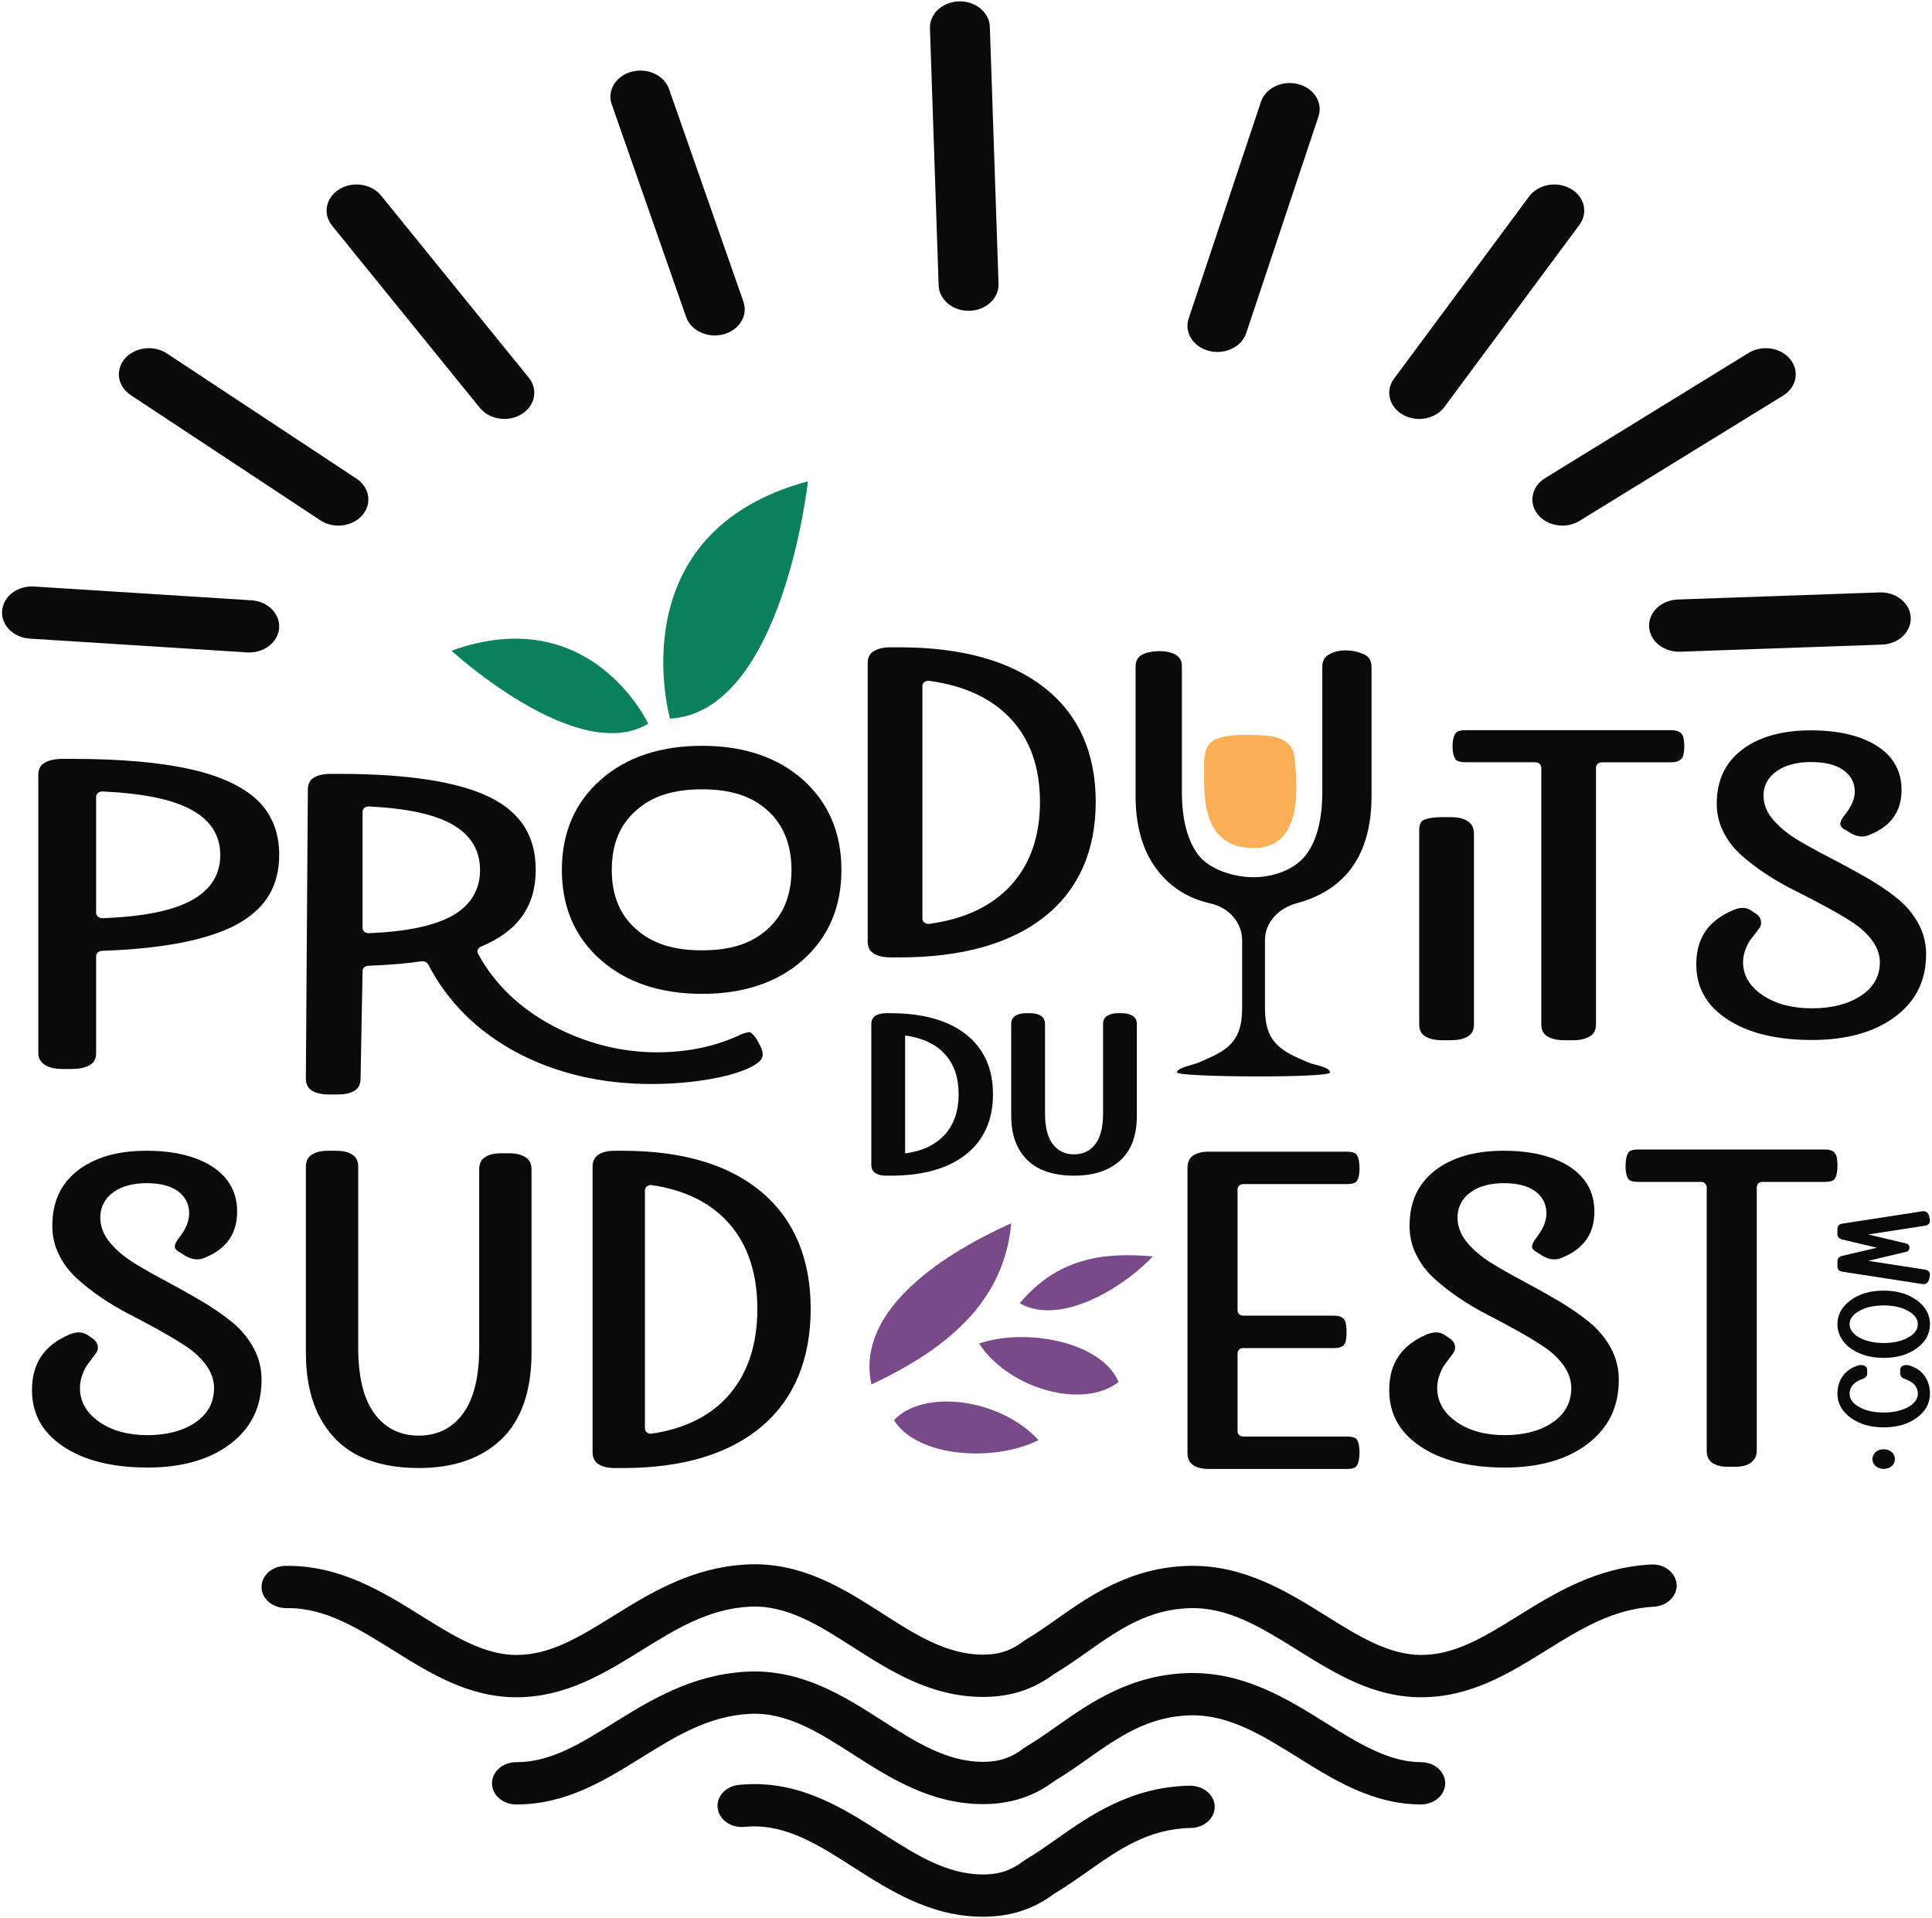 <svg xmlns="http://www.w3.org/2000/svg" width="140" height="139" viewBox="0 0 140 139" fill="none"><g opacity="0.96"><path d="M46.972 52.443C46.972 52.443 42.829 43.515 32.718 47.155C32.718 47.155 41.84 55.541 46.972 52.443Z" fill="#007B55"></path><path d="M48.554 52.076C48.554 52.076 44.705 38.624 58.548 34.877C58.548 34.877 56.721 51.608 48.554 52.076Z" fill="#007B55"></path><path d="M63.139 74.199C63.139 73.941 63.236 73.746 63.429 73.618C63.621 73.49 63.879 73.424 64.2 73.424H64.528C66.882 73.424 68.708 73.938 70.007 74.964C71.305 75.99 71.955 77.434 71.955 79.295C71.955 81.157 71.305 82.618 70.007 83.651C68.709 84.683 66.883 85.198 64.528 85.198H64.2C63.879 85.198 63.621 85.133 63.429 85.005C63.237 84.875 63.139 84.683 63.139 84.425V74.2V74.199ZM65.589 83.584C66.836 83.415 67.795 82.962 68.464 82.222C69.132 81.481 69.466 80.506 69.466 79.295C69.466 78.084 69.132 77.113 68.464 76.385C67.796 75.657 66.838 75.207 65.589 75.04V83.583V83.584Z" fill="black"></path><path d="M82.381 74.2V80.859C82.381 82.294 81.977 83.377 81.165 84.105C80.355 84.834 79.243 85.198 77.828 85.198C76.891 85.198 76.086 85.044 75.417 84.735C74.748 84.427 74.223 83.945 73.845 83.29C73.466 82.633 73.276 81.823 73.276 80.859V74.2C73.276 73.942 73.372 73.747 73.566 73.619C73.759 73.491 74.016 73.425 74.337 73.425H74.665C74.987 73.425 75.244 73.49 75.437 73.619C75.629 73.747 75.727 73.942 75.727 74.2V80.708C75.727 81.683 75.913 82.418 76.287 82.911C76.659 83.405 77.173 83.652 77.83 83.652C78.486 83.652 79 83.405 79.373 82.911C79.746 82.418 79.932 81.683 79.932 80.708V74.2C79.932 73.942 80.028 73.747 80.222 73.619C80.415 73.491 80.672 73.425 80.993 73.425H81.301C81.622 73.425 81.882 73.49 82.082 73.619C82.281 73.747 82.381 73.942 82.381 74.2Z" fill="black"></path><path d="M4.529 77.465C4.156 77.465 3.846 77.42 3.582 77.329C3.336 77.244 3.144 77.12 2.991 76.944C2.847 76.776 2.775 76.57 2.775 76.317V56.142C2.775 55.754 2.914 55.478 3.199 55.298C3.519 55.096 3.966 54.993 4.529 54.993H5.212C8.739 54.993 11.653 55.251 13.874 55.76C16.035 56.256 17.657 57.019 18.691 58.028C19.713 59.026 20.232 60.345 20.232 61.947C20.232 64.201 19.246 65.84 17.219 66.959C15.154 68.098 11.852 68.752 7.404 68.903C7.158 68.911 6.965 69.078 6.965 69.282V76.318C6.965 76.705 6.827 76.982 6.542 77.163C6.224 77.363 5.775 77.465 5.212 77.465H4.529ZM7.423 57.356C7.306 57.356 7.194 57.393 7.108 57.459C7.016 57.531 6.965 57.628 6.965 57.733V66.162C6.965 66.265 7.016 66.364 7.107 66.436C7.193 66.504 7.306 66.541 7.423 66.541H7.446C10.34 66.426 12.419 66.016 13.801 65.288C15.235 64.532 15.962 63.414 15.962 61.965C15.962 60.516 15.235 59.4 13.801 58.644C12.42 57.916 10.342 57.494 7.448 57.356H7.422H7.423Z" fill="black"></path><path d="M55.076 75.766C54.96 75.539 54.858 75.35 54.757 75.198C54.67 75.084 54.569 74.971 54.438 74.858C54.366 74.808 54.323 74.794 54.308 74.794C54.164 74.807 53.961 74.858 53.787 74.92C51.978 75.803 49.894 76.258 47.592 76.258C44.987 76.258 42.44 75.602 40.037 74.327C37.635 73.04 35.811 71.286 34.638 69.103C34.537 68.913 34.638 68.687 34.855 68.598C37.533 67.488 38.821 65.67 38.821 63.034C38.821 60.61 37.75 58.895 35.521 57.785C33.249 56.662 29.588 56.081 24.609 56.081H23.957C23.422 56.081 23.003 56.182 22.698 56.384C22.438 56.561 22.308 56.839 22.308 57.23L22.164 78.164C22.164 78.555 22.308 78.833 22.568 79.01C22.873 79.212 23.292 79.313 23.827 79.313H24.479C25.015 79.313 25.434 79.212 25.738 79.01C25.998 78.833 26.128 78.555 26.128 78.164L26.273 70.366C26.273 70.164 26.447 70 26.678 69.987C28.285 69.924 29.588 69.81 30.543 69.659H30.615C30.79 69.659 30.948 69.748 31.021 69.874C32.439 72.612 34.611 74.757 37.447 76.272C40.298 77.785 43.584 78.555 47.216 78.555C48.272 78.555 49.3 78.492 50.256 78.379C51.24 78.253 52.079 78.101 52.759 77.924C53.425 77.747 53.975 77.545 54.38 77.343C54.857 77.104 55.147 76.864 55.233 76.637C55.306 76.397 55.262 76.107 55.075 75.766H55.076ZM32.744 66.378C31.427 67.097 29.459 67.513 26.724 67.627H26.709C26.594 67.627 26.492 67.59 26.405 67.526C26.318 67.451 26.275 67.35 26.275 67.249V58.82C26.275 58.719 26.318 58.618 26.405 58.542C26.492 58.478 26.594 58.441 26.709 58.441H26.724C29.473 58.58 31.442 58.997 32.744 59.728C34.105 60.486 34.785 61.608 34.785 63.047C34.785 64.486 34.105 65.621 32.744 66.379V66.378Z" fill="black"></path><path d="M50.87 72.021C47.856 72.021 45.393 71.198 43.548 69.576C41.669 67.938 40.715 65.738 40.715 63.04C40.715 60.342 41.669 58.129 43.554 56.487C45.393 54.869 47.856 54.047 50.87 54.047C53.885 54.047 56.34 54.871 58.172 56.497C60.031 58.147 60.973 60.347 60.973 63.041C60.973 65.735 60.031 67.924 58.172 69.573C56.34 71.199 53.884 72.023 50.87 72.023V72.021ZM50.87 57.2C48.8 57.2 47.29 57.68 46.117 58.712C44.914 59.76 44.332 61.174 44.332 63.039C44.332 64.903 44.931 66.32 46.111 67.35C47.289 68.386 48.8 68.867 50.87 68.867C52.941 68.867 54.432 68.388 55.591 67.36C56.762 66.322 57.355 64.868 57.355 63.039C57.355 61.21 56.762 59.745 55.591 58.706C54.432 57.678 52.932 57.2 50.87 57.2Z" fill="black"></path><path d="M64.537 69.379C64.002 69.379 63.578 69.278 63.278 69.077C63.005 68.895 62.877 68.626 62.877 68.233V48.057C62.877 47.669 63.008 47.393 63.276 47.213C63.578 47.011 64.002 46.908 64.536 46.908H65.182C69.692 46.908 73.232 47.897 75.701 49.848C78.157 51.787 79.401 54.568 79.401 58.111C79.401 61.654 78.155 64.476 75.7 66.427C73.233 68.386 69.695 69.38 65.182 69.38H64.536L64.537 69.379ZM67.275 49.337C67.173 49.337 67.072 49.369 66.993 49.428C66.896 49.5 66.841 49.604 66.841 49.716V66.573C66.841 66.685 66.896 66.789 66.993 66.861C67.072 66.92 67.172 66.952 67.275 66.952C67.297 66.952 67.32 66.951 67.342 66.948C69.906 66.6 71.906 65.649 73.288 64.12C74.662 62.598 75.361 60.577 75.361 58.111C75.361 55.645 74.662 53.633 73.285 52.134C71.903 50.628 69.903 49.688 67.342 49.341C67.321 49.339 67.298 49.337 67.275 49.337Z" fill="black"></path><path d="M113.349 75.382C112.816 75.382 112.392 75.28 112.09 75.08C111.818 74.897 111.689 74.627 111.689 74.236V55.619C111.689 55.41 111.495 55.24 111.255 55.24H106.232C105.836 55.24 105.583 55.167 105.476 55.02C105.332 54.817 105.257 54.499 105.257 54.076C105.257 53.654 105.331 53.335 105.476 53.132C105.581 52.986 105.834 52.912 106.231 52.912H121.074C121.355 52.912 121.567 52.959 121.704 53.05C121.842 53.143 121.928 53.249 121.966 53.377C122.02 53.558 122.047 53.794 122.047 54.077C122.047 54.36 122.02 54.594 121.965 54.779C121.927 54.905 121.843 55.011 121.703 55.104C121.567 55.196 121.354 55.242 121.072 55.242H116.087C115.847 55.242 115.652 55.411 115.652 55.621V74.238C115.652 74.626 115.52 74.895 115.236 75.08C114.923 75.281 114.491 75.385 113.954 75.385H113.345L113.349 75.382ZM104.501 75.382C103.967 75.382 103.543 75.28 103.241 75.079C102.97 74.897 102.841 74.629 102.841 74.236V60.132C102.841 59.589 103.078 59.47 103.156 59.431C103.439 59.291 103.905 59.216 104.503 59.216H105.148C105.494 59.216 105.797 59.263 106.047 59.352C106.278 59.438 106.461 59.564 106.604 59.738C106.74 59.904 106.809 60.125 106.809 60.398V74.236C106.809 74.629 106.682 74.897 106.406 75.081C106.106 75.28 105.683 75.382 105.149 75.382H104.504H104.501Z" fill="black"></path><path d="M10.685 106.348C8.108 106.348 6.036 105.821 4.524 104.783C3.039 103.765 2.318 102.437 2.318 100.726C2.318 98.799 3.206 97.484 5.032 96.705C5.274 96.605 5.503 96.554 5.711 96.554C5.957 96.554 6.176 96.625 6.382 96.769L6.778 97.043C6.958 97.188 7.067 97.369 7.088 97.575C7.11 97.783 7.051 97.957 6.907 98.122C6.626 98.507 6.45 98.747 6.353 98.867C6.228 99.028 6.107 99.261 5.984 99.581C5.858 99.907 5.794 100.247 5.794 100.591C5.794 101.587 6.28 102.42 7.241 103.072C8.148 103.689 9.308 104 10.686 104C12.064 104 13.207 103.706 14.092 103.126C15.032 102.508 15.51 101.656 15.51 100.591C15.51 100.01 15.314 99.445 14.927 98.914C14.566 98.419 14.088 97.971 13.505 97.584C12.958 97.22 12.335 96.843 11.599 96.431C10.884 96.032 10.16 95.645 9.425 95.269C8.713 94.906 8.006 94.486 7.321 94.021C6.644 93.559 6.031 93.074 5.5 92.579C4.991 92.106 4.572 91.538 4.257 90.893C3.947 90.26 3.79 89.572 3.79 88.844C3.79 87.124 4.379 85.82 5.592 84.856C6.817 83.885 8.508 83.391 10.618 83.391C12.007 83.391 13.22 83.583 14.221 83.963C15.198 84.333 15.948 84.851 16.445 85.504C16.943 86.152 17.184 86.901 17.184 87.791C17.184 89.397 16.425 90.488 14.867 91.132C14.666 91.22 14.47 91.263 14.278 91.263C14.011 91.263 13.733 91.18 13.451 91.018L12.97 90.719C12.791 90.613 12.693 90.504 12.673 90.392C12.643 90.23 12.749 89.985 12.973 89.699C13.46 89.09 13.709 88.492 13.709 87.927C13.709 87.252 13.424 86.705 12.86 86.3C12.336 85.929 11.584 85.741 10.619 85.741C9.655 85.741 8.826 85.957 8.23 86.388C7.592 86.846 7.267 87.467 7.267 88.234C7.267 88.897 7.519 89.526 8.017 90.105C8.474 90.638 9.07 91.133 9.791 91.574C10.484 91.996 11.249 92.43 12.086 92.872C12.911 93.311 13.735 93.772 14.56 94.257C15.382 94.743 16.133 95.258 16.789 95.788C17.435 96.309 17.964 96.939 18.364 97.662C18.754 98.371 18.953 99.151 18.953 99.983C18.953 101.93 18.231 103.44 16.745 104.595C15.248 105.76 13.209 106.35 10.685 106.35V106.348Z" fill="black"></path><path d="M109.036 106.348C106.46 106.348 104.387 105.821 102.875 104.783C101.39 103.765 100.669 102.437 100.669 100.726C100.669 98.799 101.557 97.484 103.383 96.705C103.625 96.605 103.855 96.554 104.062 96.554C104.308 96.554 104.528 96.625 104.733 96.769L105.129 97.043C105.309 97.188 105.418 97.369 105.439 97.575C105.461 97.783 105.402 97.957 105.258 98.122C104.978 98.507 104.801 98.747 104.704 98.867C104.579 99.028 104.458 99.261 104.336 99.581C104.209 99.907 104.146 100.247 104.146 100.591C104.146 101.587 104.631 102.42 105.592 103.072C106.499 103.689 107.659 104 109.037 104C110.416 104 111.558 103.706 112.443 103.126C113.384 102.508 113.861 101.656 113.861 100.591C113.861 100.01 113.665 99.445 113.279 98.914C112.917 98.419 112.44 97.971 111.856 97.584C111.31 97.22 110.687 96.843 109.95 96.431C109.235 96.032 108.511 95.645 107.776 95.269C107.065 94.906 106.357 94.486 105.672 94.021C104.995 93.559 104.382 93.074 103.851 92.579C103.343 92.106 102.924 91.538 102.609 90.893C102.298 90.26 102.141 89.572 102.141 88.844C102.141 87.124 102.73 85.82 103.943 84.856C105.168 83.885 106.859 83.391 108.969 83.391C110.358 83.391 111.571 83.583 112.572 83.963C113.549 84.333 114.299 84.851 114.797 85.504C115.294 86.152 115.535 86.901 115.535 87.791C115.535 89.397 114.776 90.488 113.218 91.132C113.017 91.22 112.822 91.263 112.629 91.263C112.362 91.263 112.084 91.18 111.802 91.018L111.321 90.719C111.142 90.613 111.045 90.504 111.024 90.392C110.995 90.23 111.101 89.985 111.324 89.699C111.811 89.09 112.06 88.492 112.06 87.927C112.06 87.252 111.775 86.705 111.212 86.3C110.688 85.929 109.935 85.741 108.971 85.741C108.006 85.741 107.177 85.957 106.581 86.388C105.943 86.846 105.618 87.467 105.618 88.234C105.618 88.897 105.87 89.526 106.368 90.105C106.825 90.638 107.422 91.133 108.142 91.574C108.836 91.996 109.601 92.43 110.437 92.872C111.262 93.311 112.086 93.772 112.911 94.257C113.733 94.743 114.484 95.258 115.14 95.788C115.786 96.309 116.316 96.939 116.715 97.662C117.106 98.371 117.304 99.151 117.304 99.983C117.304 101.93 116.582 103.44 115.096 104.595C113.6 105.76 111.56 106.35 109.036 106.35V106.348Z" fill="black"></path><path d="M30.341 106.384C28.644 106.384 27.178 106.085 25.984 105.495C24.805 104.913 23.867 103.986 23.195 102.744C22.511 101.48 22.165 99.887 22.165 98.012V84.567C22.165 84.17 22.29 83.888 22.549 83.704C22.838 83.497 23.244 83.393 23.752 83.393H24.372C24.881 83.393 25.286 83.498 25.575 83.704C25.834 83.888 25.959 84.17 25.959 84.567V97.706C25.959 99.747 26.337 101.315 27.082 102.368C27.866 103.475 28.962 104.035 30.342 104.035C31.721 104.035 32.817 103.475 33.6 102.368C34.346 101.314 34.724 99.745 34.724 97.706V84.747C34.724 84.35 34.849 84.068 35.107 83.884C35.398 83.677 35.803 83.573 36.311 83.573H36.894C37.403 83.573 37.816 83.679 38.122 83.889C38.386 84.072 38.517 84.353 38.517 84.747V98.012C38.517 100.791 37.784 102.904 36.34 104.293C34.9 105.68 32.88 106.384 30.342 106.384H30.341Z" fill="black"></path><path d="M44.528 106.384C44.017 106.384 43.611 106.279 43.324 106.074C43.062 105.887 42.94 105.612 42.94 105.21V84.567C42.94 84.17 43.066 83.888 43.324 83.704C43.612 83.497 44.018 83.393 44.528 83.393H45.146C49.461 83.393 52.845 84.404 55.205 86.4C57.554 88.384 58.745 91.229 58.745 94.854C58.745 98.479 57.554 101.367 55.205 103.362C52.845 105.367 49.461 106.385 45.147 106.385H44.529L44.528 106.384ZM47.148 85.876C47.049 85.876 46.954 85.909 46.877 85.97C46.785 86.043 46.733 86.15 46.733 86.263V103.511C46.733 103.624 46.785 103.732 46.877 103.804C46.953 103.865 47.049 103.898 47.148 103.898C47.17 103.898 47.191 103.897 47.212 103.894C49.663 103.538 51.574 102.565 52.898 101C54.213 99.443 54.88 97.375 54.88 94.852C54.88 92.329 54.212 90.272 52.895 88.737C51.573 87.195 49.661 86.233 47.212 85.879C47.19 85.877 47.169 85.875 47.148 85.875V85.876Z" fill="black"></path><path d="M87.566 106.45C87.078 106.45 86.69 106.345 86.415 106.14C86.169 105.956 86.05 105.672 86.05 105.277V84.634C86.05 84.236 86.17 83.954 86.416 83.77C86.693 83.563 87.081 83.459 87.567 83.459H97.625C97.873 83.459 98.196 83.499 98.315 83.685C98.446 83.889 98.517 84.223 98.517 84.65C98.517 85.188 98.409 85.46 98.32 85.592C98.2 85.77 97.877 85.807 97.625 85.807H90.074C89.854 85.807 89.677 85.98 89.677 86.194V94.956C89.677 95.171 89.855 95.343 90.074 95.343H96.651C96.933 95.343 97.138 95.391 97.262 95.484C97.389 95.578 97.468 95.688 97.502 95.819C97.551 96 97.576 96.241 97.576 96.534C97.576 96.828 97.551 97.069 97.502 97.249C97.468 97.376 97.396 97.474 97.276 97.557C97.148 97.646 96.932 97.693 96.651 97.693H90.074C89.854 97.693 89.677 97.865 89.677 98.08V103.716C89.677 103.93 89.855 104.103 90.074 104.103H97.625C97.877 104.103 98.2 104.14 98.319 104.317C98.448 104.51 98.517 104.835 98.517 105.259C98.517 105.682 98.449 106.017 98.315 106.225C98.196 106.412 97.875 106.451 97.625 106.451H87.567L87.566 106.45Z" fill="black"></path><path d="M131.296 75.365C128.722 75.365 126.65 74.856 125.141 73.849C123.645 72.855 122.919 71.554 122.919 69.871C122.919 67.977 123.809 66.689 125.641 65.932C125.871 65.84 126.088 65.792 126.283 65.792C126.508 65.792 126.711 65.856 126.902 65.987L127.304 66.255C127.482 66.394 127.591 66.574 127.613 66.785C127.637 67 127.576 67.179 127.425 67.346C127.142 67.721 126.964 67.954 126.867 68.073C126.742 68.228 126.622 68.454 126.498 68.768C126.372 69.081 126.309 69.408 126.309 69.737C126.309 70.7 126.801 71.51 127.768 72.146C128.699 72.759 129.887 73.069 131.297 73.069C132.708 73.069 133.879 72.777 134.788 72.199C135.739 71.597 136.221 70.769 136.221 69.737C136.221 69.179 136.025 68.636 135.638 68.121C135.275 67.635 134.789 67.196 134.196 66.812C133.637 66.452 132.994 66.076 132.27 65.684C131.548 65.294 130.818 64.914 130.075 64.546C129.369 64.198 128.658 63.789 127.962 63.33C127.277 62.878 126.661 62.405 126.131 61.926C125.619 61.464 125.198 60.909 124.879 60.276C124.564 59.654 124.403 58.974 124.403 58.257C124.403 56.564 124.999 55.282 126.221 54.341C127.441 53.403 129.128 52.925 131.232 52.925C132.615 52.925 133.825 53.112 134.826 53.476C135.8 53.835 136.547 54.336 137.045 54.968C137.541 55.599 137.794 56.358 137.794 57.226C137.794 58.804 137.035 59.875 135.473 60.499C135.28 60.581 135.102 60.619 134.922 60.619C134.67 60.619 134.413 60.545 134.139 60.391L133.654 60.102C133.399 59.954 133.371 59.828 133.362 59.786C133.324 59.613 133.429 59.365 133.666 59.069C134.154 58.48 134.404 57.902 134.404 57.359C134.404 56.71 134.115 56.181 133.546 55.787C133.004 55.412 132.226 55.223 131.229 55.223C130.233 55.223 129.38 55.441 128.763 55.87C128.118 56.319 127.791 56.922 127.791 57.66C127.791 58.296 128.043 58.905 128.541 59.469C129.004 59.992 129.61 60.478 130.34 60.911C131.041 61.326 131.813 61.749 132.658 62.184C133.487 62.612 134.319 63.064 135.148 63.535C135.97 64.003 136.725 64.506 137.389 65.027C138.039 65.535 138.572 66.15 138.974 66.854C139.37 67.551 139.572 68.32 139.572 69.141C139.572 71.056 138.843 72.536 137.346 73.666C135.852 74.794 133.815 75.365 131.292 75.365H131.296Z" fill="black"></path><path d="M125.191 106.292C124.703 106.292 124.316 106.187 124.04 105.982C123.795 105.798 123.675 105.514 123.675 105.119V86.036C123.675 85.822 123.497 85.649 123.279 85.649H118.686C118.434 85.649 118.109 85.612 117.99 85.435C117.901 85.302 117.794 85.03 117.794 84.492C117.794 84.065 117.864 83.731 117.995 83.526C118.091 83.377 118.324 83.301 118.686 83.301H132.258C132.514 83.301 132.708 83.349 132.836 83.444C132.962 83.537 133.041 83.647 133.075 83.778C133.124 83.962 133.149 84.198 133.149 84.476C133.149 85.028 133.042 85.302 132.952 85.434C132.833 85.612 132.509 85.649 132.257 85.649H127.698C127.478 85.649 127.302 85.822 127.302 86.036V105.119C127.302 105.377 127.241 105.587 127.115 105.757C126.982 105.937 126.816 106.066 126.606 106.151C126.378 106.245 126.091 106.292 125.748 106.292H125.191Z" fill="black"></path><path d="M99.387 48.326V57.681C99.387 60.397 98.617 62.46 97.11 63.819C96.277 64.574 95.221 65.122 93.981 65.45C92.594 65.821 91.666 66.892 91.666 68.111V73.079C91.666 75.647 92.919 76.185 94.814 77C95.291 77.2 96.317 77.291 96.384 77.715C96.451 78.138 85.274 78.066 85.292 77.715C85.31 77.363 86.392 77.199 86.856 77C88.758 76.185 90.01 75.647 90.01 73.079V68.138C90.01 66.874 89.076 65.781 87.733 65.477C87.193 65.349 86.704 65.189 86.284 64.994C85.049 64.423 84.07 63.519 83.365 62.304C82.652 61.067 82.289 59.51 82.289 57.679V48.325C82.289 47.937 82.417 47.659 82.69 47.482C83.201 47.15 84.588 47.035 85.251 47.482C85.526 47.667 85.645 47.908 85.645 48.325V57.38C85.645 59.376 86.046 60.907 86.822 61.938C87.643 63.019 89.393 63.569 90.836 63.569C92.279 63.569 93.828 63.019 94.648 61.938C95.424 60.907 95.819 59.376 95.819 57.38V48.325C95.819 47.937 95.952 47.659 96.219 47.482C97.192 46.837 98.569 47.233 98.971 47.487C99.251 47.665 99.384 47.942 99.384 48.325L99.387 48.326Z" fill="black"></path><path d="M73.279 88.648C72.791 93.978 69.142 97.53 63.149 100.322C61.927 94.749 68.868 90.619 73.279 88.648Z" fill="#744385"></path><path d="M73.888 94.444C76.733 96.07 81.207 93.495 83.545 91.047C79.926 90.731 76.666 91.156 73.888 94.444Z" fill="#744385"></path><path d="M75.252 104.362C72.056 105.972 66.47 105.622 64.781 102.918C66.916 100.621 72.504 101.342 75.252 104.362Z" fill="#744385"></path><path d="M70.948 97.365C74.381 96.186 79.847 97.254 81.056 100.146C78.554 102.142 73.152 100.707 70.948 97.365Z" fill="#744385"></path><path d="M102.986 122.996H102.962C99.49 122.988 96.709 121.253 94.019 119.574C91.476 117.987 89.047 116.478 86.303 116.538C83.21 116.593 81.047 118.117 78.754 119.731C78.001 120.261 77.223 120.81 76.425 121.285C74.88 122.432 73.233 122.968 71.254 122.972H71.23C67.446 122.972 64.464 121.063 61.833 119.377C59.349 117.786 57.002 116.281 54.292 116.433C51.321 116.597 48.961 118.061 46.463 119.611C43.776 121.279 40.976 123 37.406 122.996C33.933 122.988 31.152 121.253 28.462 119.574C25.919 117.987 23.504 116.478 20.746 116.538C19.766 116.533 18.973 115.883 18.953 115.037C18.933 114.191 19.703 113.491 20.673 113.473C24.62 113.411 27.745 115.358 30.508 117.082C32.852 118.545 35.065 119.926 37.414 119.93H37.428C39.887 119.93 41.99 118.625 44.426 117.114C47.086 115.464 50.101 113.593 54.072 113.375C58.056 113.152 61.17 115.148 63.915 116.907C66.323 118.45 68.6 119.907 71.231 119.907H71.246C72.414 119.904 73.271 119.614 74.204 118.909L74.375 118.794C75.078 118.381 75.791 117.879 76.548 117.346C78.95 115.654 81.94 113.548 86.232 113.472C90.169 113.41 93.303 115.357 96.066 117.081C98.409 118.544 100.623 119.924 102.972 119.929H102.986C105.444 119.929 107.548 118.624 109.984 117.113C112.644 115.463 115.658 113.592 119.63 113.375C120.6 113.317 121.433 113.962 121.494 114.807C121.555 115.652 120.819 116.379 119.85 116.432C116.88 116.596 114.52 118.06 112.022 119.61C109.341 121.274 106.568 122.994 102.987 122.995L102.986 122.996Z" fill="black"></path><path d="M37.428 130.764H37.404C36.434 130.762 35.649 130.074 35.651 129.228C35.654 128.383 36.44 127.7 37.409 127.7C37.415 127.7 37.422 127.7 37.428 127.7C39.887 127.7 41.99 126.394 44.426 124.883C47.086 123.233 50.101 121.362 54.071 121.144C58.051 120.922 61.169 122.918 63.914 124.676C66.322 126.219 68.598 127.676 71.23 127.676H71.246C72.414 127.674 73.271 127.384 74.204 126.678L74.375 126.563C75.078 126.15 75.791 125.648 76.548 125.115C78.95 123.423 81.94 121.317 86.232 121.241C90.188 121.179 93.304 123.126 96.067 124.85C98.41 126.313 100.624 127.694 102.973 127.699C103.943 127.701 104.728 128.388 104.726 129.234C104.723 130.079 103.937 130.763 102.968 130.763H102.963C99.492 130.755 96.71 129.019 94.02 127.341C91.477 125.754 89.05 124.254 86.304 124.305C83.212 124.36 81.048 125.884 78.757 127.499C78.004 128.029 77.226 128.578 76.427 129.052C75.432 129.792 73.829 130.734 71.255 130.739H71.231C67.447 130.739 64.465 128.83 61.834 127.144C59.35 125.553 57.004 124.046 54.293 124.201C51.323 124.364 48.962 125.828 46.464 127.378C43.783 129.042 41.011 130.763 37.429 130.763L37.428 130.764Z" fill="black"></path><path d="M71.23 138.901C67.446 138.901 64.464 136.992 61.833 135.307C59.349 133.716 57.002 132.216 54.292 132.363C54.17 132.37 54.051 132.379 53.934 132.389C52.967 132.479 52.104 131.867 52.003 131.025C51.901 130.183 52.602 129.43 53.567 129.342C53.734 129.326 53.903 129.314 54.072 129.305C58.062 129.086 61.169 131.079 63.914 132.838C66.322 134.381 68.599 135.837 71.23 135.837H71.245C72.413 135.835 73.27 135.545 74.203 134.839L74.374 134.725C75.077 134.312 75.79 133.809 76.547 133.277C78.949 131.585 81.937 129.479 86.231 129.403C87.196 129.406 88.004 130.057 88.023 130.903C88.043 131.749 87.273 132.45 86.303 132.466C83.212 132.521 81.047 134.046 78.756 135.659C78.001 136.19 77.223 136.738 76.425 137.214C74.88 138.36 73.234 138.896 71.254 138.9H71.23V138.901Z" fill="black"></path><path d="M18.062 47.282C18.01 47.282 17.956 47.28 17.902 47.277L2.161 46.279C0.965 46.203 0.066 45.297 0.153 44.254C0.241 43.212 1.275 42.426 2.476 42.504L18.217 43.502C19.413 43.578 20.312 44.484 20.225 45.527C20.142 46.522 19.189 47.282 18.061 47.282H18.062Z" fill="black"></path><path d="M24.521 38.089C24.064 38.089 23.604 37.964 23.212 37.705L9.475 28.634C8.519 28.002 8.332 26.815 9.055 25.982C9.779 25.148 11.14 24.985 12.097 25.615L25.834 34.686C26.789 35.318 26.977 36.505 26.254 37.338C25.826 37.83 25.178 38.089 24.521 38.089Z" fill="black"></path><path d="M36.547 30.359C35.866 30.359 35.197 30.08 34.773 29.559L24.064 16.354C23.372 15.501 23.604 14.319 24.583 13.716C25.563 13.111 26.916 13.315 27.609 14.168L38.319 27.373C39.011 28.226 38.778 29.408 37.799 30.011C37.419 30.247 36.981 30.359 36.547 30.359Z" fill="black"></path><path d="M51.794 24.308C50.864 24.308 50.004 23.783 49.718 22.967L44.328 7.559C43.979 6.559 44.625 5.501 45.772 5.196C46.92 4.891 48.133 5.455 48.482 6.455L53.872 21.863C54.221 22.863 53.575 23.921 52.428 24.226C52.216 24.282 52.004 24.308 51.794 24.308Z" fill="black"></path><path d="M121.668 47.229C120.509 47.229 119.547 46.431 119.501 45.412C119.453 44.368 120.385 43.486 121.582 43.445L136.201 42.931C137.398 42.889 138.41 43.702 138.457 44.745C138.505 45.79 137.573 46.671 136.376 46.713L121.757 47.227C121.728 47.228 121.698 47.229 121.668 47.229Z" fill="black"></path><path d="M113.217 38.088C112.535 38.088 111.863 37.81 111.441 37.287C110.749 36.433 110.983 35.252 111.962 34.65L126.704 25.579C127.685 24.975 129.038 25.179 129.729 26.034C130.421 26.888 130.187 28.069 129.208 28.671L114.466 37.742C114.085 37.976 113.649 38.088 113.217 38.088Z" fill="black"></path><path d="M102.839 30.359C102.436 30.359 102.028 30.261 101.664 30.056C100.656 29.489 100.368 28.317 101.019 27.439L110.807 14.235C111.458 13.356 112.801 13.105 113.808 13.673C114.816 14.24 115.104 15.411 114.453 16.29L104.665 29.494C104.25 30.055 103.551 30.36 102.839 30.36V30.359Z" fill="black"></path><path d="M88.22 25.506C88.02 25.506 87.816 25.482 87.613 25.43C86.461 25.138 85.8 24.088 86.134 23.084L91.372 7.381C91.706 6.377 92.91 5.801 94.063 6.092C95.215 6.384 95.876 7.434 95.542 8.438L90.304 24.141C90.028 24.968 89.162 25.506 88.22 25.506Z" fill="black"></path><path d="M70.186 22.521C69.017 22.521 68.052 21.709 68.018 20.683L67.388 2.048C67.353 1.003 68.296 0.131 69.494 0.1C70.681 0.066 71.692 0.891 71.728 1.936L72.358 20.572C72.393 21.617 71.45 22.489 70.252 22.52C70.23 22.52 70.209 22.52 70.186 22.52V22.521Z" fill="black"></path><path d="M87.927 53.665C87.347 54.017 87.227 54.73 87.252 55.775C87.232 57.921 87.186 61.438 90.84 61.458C94.536 61.479 93.987 56.677 93.797 54.844C93.706 53.815 92.769 53.346 91.629 53.301C90.549 53.229 88.872 53.171 88.008 53.617L87.927 53.665Z" fill="#FBAC4F"></path><path d="M137.083 105.228C137.237 105.362 137.314 105.532 137.314 105.735C137.314 105.938 137.237 106.11 137.083 106.244C136.929 106.378 136.733 106.446 136.499 106.446C136.265 106.446 136.071 106.378 135.917 106.244C135.762 106.11 135.685 105.94 135.685 105.735C135.685 105.53 135.762 105.362 135.917 105.228C136.071 105.092 136.265 105.025 136.499 105.025C136.733 105.025 136.929 105.092 137.083 105.228Z" fill="black"></path><path d="M138.899 102.74C138.264 103.205 137.465 103.437 136.5 103.437C135.536 103.437 134.737 103.205 134.102 102.74C133.467 102.275 133.148 101.694 133.148 100.999C133.148 100.699 133.198 100.418 133.297 100.156C133.396 99.894 133.55 99.662 133.757 99.459C133.964 99.255 134.215 99.101 134.509 98.996C134.714 98.912 134.896 98.897 135.06 98.951C135.223 99.004 135.303 99.114 135.303 99.28V99.531C135.303 99.721 135.192 99.852 134.968 99.924C134.343 100.147 134.03 100.506 134.03 101.001C134.03 101.386 134.266 101.709 134.739 101.97C135.211 102.231 135.799 102.363 136.502 102.363C136.961 102.363 137.381 102.304 137.761 102.183C138.141 102.064 138.437 101.9 138.652 101.69C138.866 101.481 138.973 101.252 138.973 101.001C138.973 100.507 138.659 100.147 138.034 99.924C137.811 99.852 137.698 99.721 137.698 99.531V99.28C137.698 99.114 137.781 99.004 137.943 98.951C138.105 98.897 138.289 98.912 138.493 98.996C138.934 99.152 139.271 99.409 139.503 99.768C139.737 100.127 139.852 100.537 139.852 100.999C139.852 101.695 139.535 102.276 138.899 102.74Z" fill="black"></path><path d="M133.148 95.964C133.148 95.268 133.466 94.688 134.102 94.224C134.737 93.759 135.536 93.527 136.5 93.527C137.465 93.527 138.264 93.759 138.899 94.224C139.535 94.689 139.852 95.269 139.852 95.964C139.852 96.659 139.535 97.241 138.899 97.705C138.264 98.17 137.465 98.402 136.5 98.402C135.868 98.402 135.295 98.297 134.782 98.085C134.268 97.874 133.867 97.581 133.579 97.208C133.293 96.834 133.148 96.42 133.148 95.963V95.964ZM136.5 97.325C137.202 97.325 137.79 97.195 138.263 96.932C138.736 96.671 138.972 96.347 138.972 95.963C138.972 95.579 138.736 95.256 138.263 94.995C137.79 94.733 137.203 94.601 136.5 94.601C135.797 94.601 135.211 94.731 134.738 94.995C134.265 95.256 134.029 95.579 134.029 95.963C134.029 96.214 134.135 96.444 134.35 96.652C134.563 96.861 134.861 97.026 135.24 97.145C135.621 97.265 136.04 97.324 136.499 97.324L136.5 97.325Z" fill="black"></path><path d="M133.148 91.764V91.38C133.148 91.336 133.157 91.294 133.172 91.254C133.189 91.216 133.21 91.18 133.239 91.15C133.268 91.12 133.303 91.092 133.344 91.067C133.386 91.042 133.429 91.024 133.473 91.013L136.011 90.42L133.473 89.818C133.377 89.795 133.299 89.751 133.238 89.68C133.177 89.61 133.147 89.534 133.147 89.45V89.066C133.147 88.843 133.265 88.712 133.501 88.674L139.286 87.78C139.426 87.757 139.541 87.783 139.631 87.855C139.72 87.927 139.777 88.033 139.804 88.171C139.836 88.317 139.851 88.402 139.851 88.43C139.851 88.658 139.733 88.79 139.497 88.824L135.38 89.457L138.119 90.109C138.278 90.153 138.358 90.24 138.358 90.368V90.459C138.358 90.594 138.278 90.68 138.119 90.718L135.38 91.37L139.497 92.004C139.734 92.044 139.851 92.174 139.851 92.398C139.851 92.426 139.836 92.512 139.804 92.657C139.777 92.796 139.72 92.902 139.631 92.974C139.542 93.046 139.426 93.072 139.286 93.049L133.501 92.156C133.265 92.122 133.147 91.992 133.147 91.763L133.148 91.764Z" fill="black"></path></g></svg>
